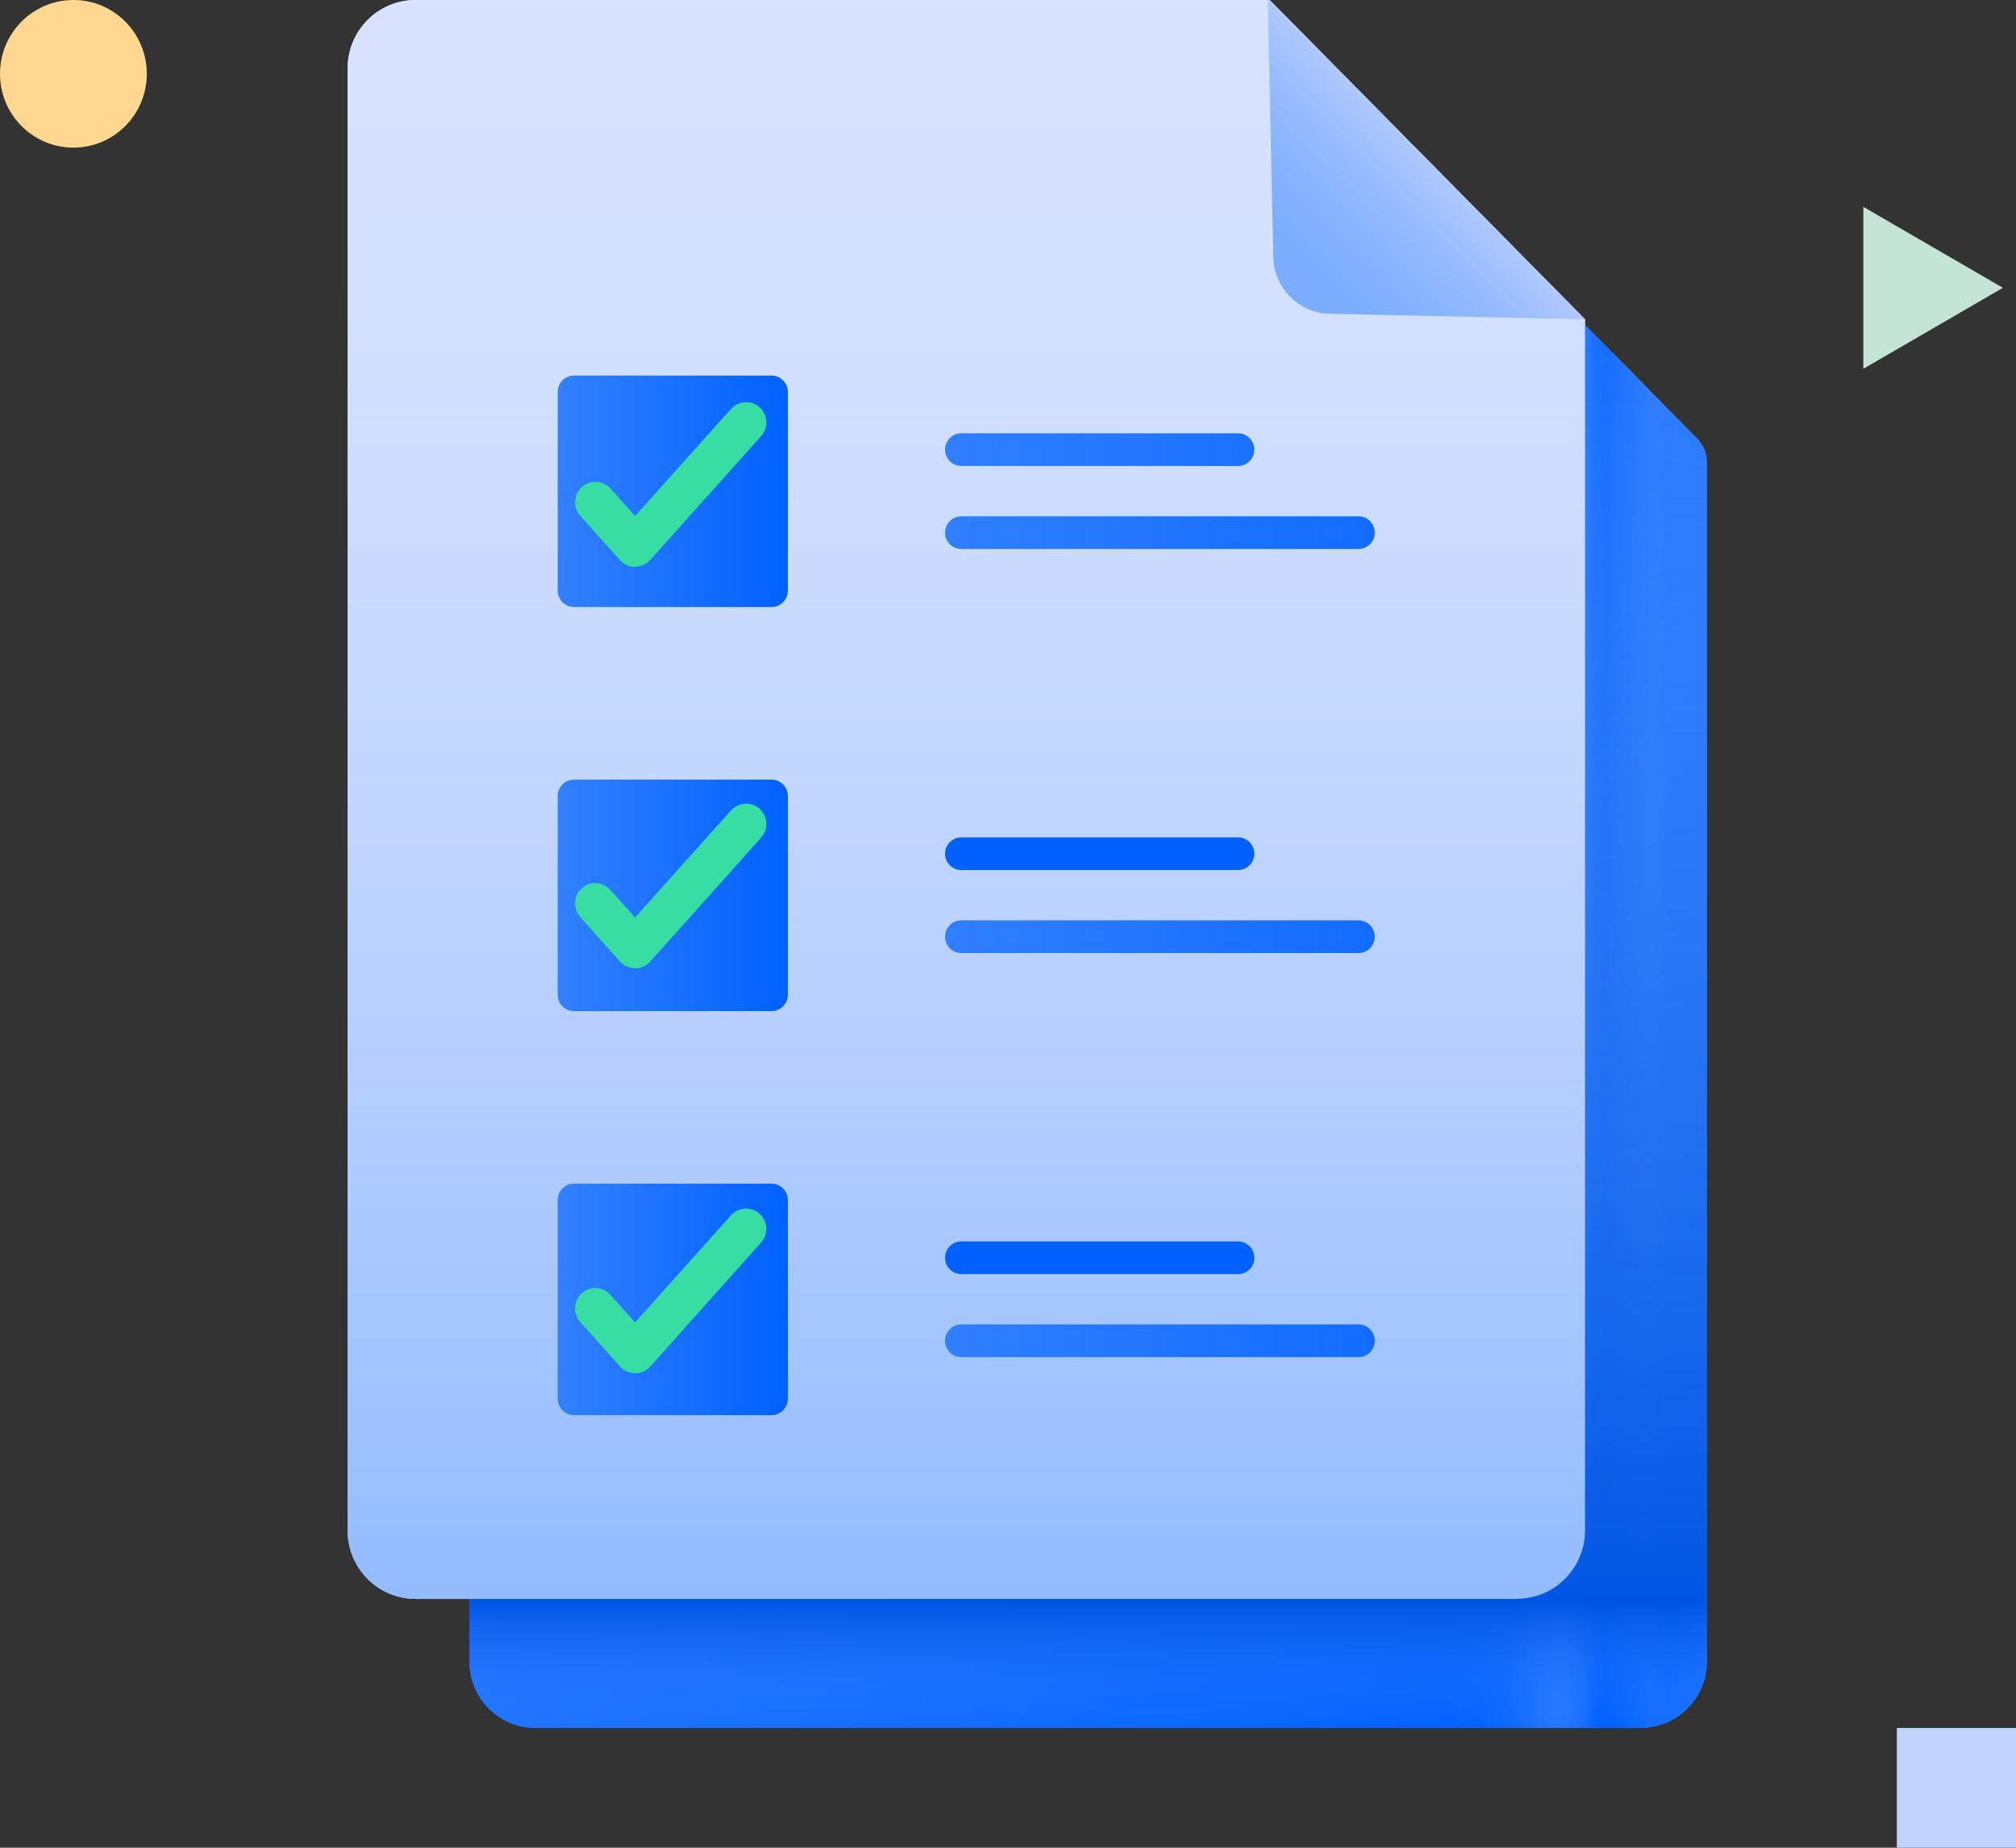 <svg width="156" height="143" viewBox="0 0 156 143" fill="none" xmlns="http://www.w3.org/2000/svg">
<rect x="0" y="0" width="156" height="143" fill="#333333" stroke="none"/>
<g clip-path="url(#clip0_1_338)">
<path d="M126.973 133.726H41.423C38.611 133.726 36.328 131.43 36.328 128.601V9.984H107.673L131.329 33.945C131.803 34.433 132.079 35.087 132.079 35.764V128.59C132.079 131.419 129.796 133.715 126.984 133.715L126.973 133.726Z" fill="url(#paint0_linear_1_338)"/>
<path d="M125.704 34.555C128.02 34.61 129.211 31.804 127.579 30.151L107.661 9.984H107.529L108.059 34.166L125.704 34.555Z" fill="url(#paint1_linear_1_338)"/>
<path d="M126.973 133.726H41.423C38.611 133.726 36.328 131.43 36.328 128.601V9.984H107.673L131.329 33.945C131.803 34.433 132.079 35.087 132.079 35.764V128.59C132.079 131.419 129.796 133.715 126.984 133.715L126.973 133.726Z" fill="url(#paint2_linear_1_338)"/>
<path d="M126.973 133.726H41.423C38.611 133.726 36.328 131.43 36.328 128.601V9.984H107.673L131.329 33.945C131.803 34.433 132.079 35.087 132.079 35.764V128.59C132.079 131.419 129.796 133.715 126.984 133.715L126.973 133.726Z" fill="url(#paint3_linear_1_338)"/>
<path d="M117.378 123.743H32.16C29.248 123.743 26.899 121.369 26.899 118.451V5.291C26.899 2.374 29.248 0 32.16 0H98.243L122.649 24.715V118.44C122.649 121.369 120.289 123.731 117.389 123.731L117.378 123.743Z" fill="url(#paint4_linear_1_338)"/>
<path d="M122.638 24.715L98.232 0H98.1L98.53 19.901C98.585 22.297 100.504 24.227 102.886 24.283L122.638 24.715Z" fill="url(#paint5_linear_1_338)"/>
<path d="M95.806 33.534H74.388C73.694 33.534 73.131 34.1 73.131 34.799C73.131 35.497 73.694 36.063 74.388 36.063H95.806C96.5 36.063 97.063 35.497 97.063 34.799C97.063 34.1 96.5 33.534 95.806 33.534Z" fill="url(#paint6_linear_1_338)"/>
<path d="M105.125 39.957H74.388C73.694 39.957 73.131 40.523 73.131 41.222C73.131 41.92 73.694 42.486 74.388 42.486H105.125C105.819 42.486 106.382 41.92 106.382 41.222C106.382 40.523 105.819 39.957 105.125 39.957Z" fill="url(#paint7_linear_1_338)"/>
<path d="M95.806 64.805H74.388C73.694 64.805 73.131 65.371 73.131 66.07C73.131 66.768 73.694 67.335 74.388 67.335H95.806C96.5 67.335 97.063 66.768 97.063 66.07C97.063 65.371 96.5 64.805 95.806 64.805Z" fill="url(#paint8_linear_1_338)"/>
<path d="M105.125 71.228H74.388C73.694 71.228 73.131 71.794 73.131 72.493C73.131 73.191 73.694 73.757 74.388 73.757H105.125C105.819 73.757 106.382 73.191 106.382 72.493C106.382 71.794 105.819 71.228 105.125 71.228Z" fill="url(#paint9_linear_1_338)"/>
<path d="M95.806 96.077H74.388C73.694 96.077 73.131 96.643 73.131 97.341C73.131 98.04 73.694 98.606 74.388 98.606H95.806C96.5 98.606 97.063 98.04 97.063 97.341C97.063 96.643 96.5 96.077 95.806 96.077Z" fill="url(#paint10_linear_1_338)"/>
<path d="M105.125 102.499H74.388C73.694 102.499 73.131 103.066 73.131 103.764C73.131 104.462 73.694 105.029 74.388 105.029H105.125C105.819 105.029 106.382 104.462 106.382 103.764C106.382 103.066 105.819 102.499 105.125 102.499Z" fill="url(#paint11_linear_1_338)"/>
<path d="M59.698 29.064H44.423C43.723 29.064 43.155 29.635 43.155 30.339V45.703C43.155 46.408 43.723 46.979 44.423 46.979H59.698C60.398 46.979 60.966 46.408 60.966 45.703V30.339C60.966 29.635 60.398 29.064 59.698 29.064Z" fill="white"/>
<path d="M59.698 60.335H44.423C43.723 60.335 43.155 60.906 43.155 61.611V76.974C43.155 77.679 43.723 78.25 44.423 78.25H59.698C60.398 78.25 60.966 77.679 60.966 76.974V61.611C60.966 60.906 60.398 60.335 59.698 60.335Z" fill="white"/>
<path d="M59.698 91.606H44.423C43.723 91.606 43.155 92.177 43.155 92.882V108.246C43.155 108.95 43.723 109.521 44.423 109.521H59.698C60.398 109.521 60.966 108.95 60.966 108.246V92.882C60.966 92.177 60.398 91.606 59.698 91.606Z" fill="white"/>
<path d="M46.078 36.075L50.842 40.867L64.165 27.466" stroke="#00C486" stroke-width="2.35" stroke-linecap="round" stroke-linejoin="round"/>
<path d="M46.078 67.989L50.842 72.77L64.165 59.37" stroke="#00C486" stroke-width="2.35" stroke-linecap="round" stroke-linejoin="round"/>
<path d="M46.078 99.893L50.842 104.685L64.165 91.284" stroke="#00C486" stroke-width="2.35" stroke-linecap="round" stroke-linejoin="round"/>
<path d="M126.973 133.726H41.423C38.611 133.726 36.328 131.43 36.328 128.601V9.984H107.673L131.329 33.945C131.803 34.433 132.079 35.087 132.079 35.764V128.59C132.079 131.419 129.796 133.715 126.984 133.715L126.973 133.726Z" fill="url(#paint12_linear_1_338)"/>
<path d="M126.973 133.726H41.423C38.611 133.726 36.328 131.43 36.328 128.601V9.984H107.673L131.329 33.945C131.803 34.433 132.079 35.087 132.079 35.764V128.59C132.079 131.419 129.796 133.715 126.984 133.715L126.973 133.726Z" fill="url(#paint13_linear_1_338)"/>
<path d="M126.973 133.726H41.423C38.611 133.726 36.328 131.43 36.328 128.601V9.984H107.673L131.329 33.945C131.803 34.433 132.079 35.087 132.079 35.764V128.59C132.079 131.419 129.796 133.715 126.984 133.715L126.973 133.726Z" fill="url(#paint14_linear_1_338)"/>
<path d="M117.378 123.743H32.16C29.248 123.743 26.899 121.369 26.899 118.451V5.291C26.899 2.374 29.248 0 32.16 0H98.243L122.649 24.715V118.44C122.649 121.369 120.289 123.731 117.389 123.731L117.378 123.743Z" fill="url(#paint15_linear_1_338)"/>
<path d="M122.638 24.715L98.232 0H98.1L98.53 19.901C98.585 22.297 100.504 24.227 102.886 24.283L122.638 24.715Z" fill="url(#paint16_linear_1_338)"/>
<path d="M95.806 33.534H74.388C73.694 33.534 73.131 34.1 73.131 34.799C73.131 35.497 73.694 36.063 74.388 36.063H95.806C96.5 36.063 97.063 35.497 97.063 34.799C97.063 34.1 96.5 33.534 95.806 33.534Z" fill="url(#paint17_linear_1_338)"/>
<path d="M105.125 39.957H74.388C73.694 39.957 73.131 40.523 73.131 41.222C73.131 41.92 73.694 42.486 74.388 42.486H105.125C105.819 42.486 106.382 41.92 106.382 41.222C106.382 40.523 105.819 39.957 105.125 39.957Z" fill="url(#paint18_linear_1_338)"/>
<path d="M95.806 64.805H74.388C73.694 64.805 73.131 65.371 73.131 66.07C73.131 66.768 73.694 67.335 74.388 67.335H95.806C96.5 67.335 97.063 66.768 97.063 66.07C97.063 65.371 96.5 64.805 95.806 64.805Z" fill="url(#paint19_linear_1_338)"/>
<path d="M105.125 71.228H74.388C73.694 71.228 73.131 71.794 73.131 72.493C73.131 73.191 73.694 73.757 74.388 73.757H105.125C105.819 73.757 106.382 73.191 106.382 72.493C106.382 71.794 105.819 71.228 105.125 71.228Z" fill="url(#paint20_linear_1_338)"/>
<path d="M95.806 96.077H74.388C73.694 96.077 73.131 96.643 73.131 97.341C73.131 98.04 73.694 98.606 74.388 98.606H95.806C96.5 98.606 97.063 98.04 97.063 97.341C97.063 96.643 96.5 96.077 95.806 96.077Z" fill="url(#paint21_linear_1_338)"/>
<path d="M105.125 102.499H74.388C73.694 102.499 73.131 103.066 73.131 103.764C73.131 104.462 73.694 105.029 74.388 105.029H105.125C105.819 105.029 106.382 104.462 106.382 103.764C106.382 103.066 105.819 102.499 105.125 102.499Z" fill="url(#paint22_linear_1_338)"/>
<path d="M59.698 29.064H44.423C43.723 29.064 43.155 29.635 43.155 30.339V45.703C43.155 46.408 43.723 46.979 44.423 46.979H59.698C60.398 46.979 60.966 46.408 60.966 45.703V30.339C60.966 29.635 60.398 29.064 59.698 29.064Z" fill="url(#paint23_linear_1_338)"/>
<path d="M59.698 60.335H44.423C43.723 60.335 43.155 60.906 43.155 61.611V76.974C43.155 77.679 43.723 78.25 44.423 78.25H59.698C60.398 78.25 60.966 77.679 60.966 76.974V61.611C60.966 60.906 60.398 60.335 59.698 60.335Z" fill="url(#paint24_linear_1_338)"/>
<path d="M59.698 91.606H44.423C43.723 91.606 43.155 92.177 43.155 92.882V108.246C43.155 108.95 43.723 109.521 44.423 109.521H59.698C60.398 109.521 60.966 108.95 60.966 108.246V92.882C60.966 92.177 60.398 91.606 59.698 91.606Z" fill="url(#paint25_linear_1_338)"/>
<path d="M49.144 43.873C48.702 43.873 48.272 43.684 47.974 43.352L44.909 39.924C44.324 39.28 44.379 38.282 45.019 37.694C45.658 37.106 46.651 37.162 47.236 37.805L49.144 39.935L56.566 31.648C57.15 31.005 58.143 30.95 58.783 31.526C59.422 32.103 59.477 33.113 58.893 33.756L50.313 43.34C50.015 43.673 49.596 43.862 49.144 43.862V43.873Z" fill="#37DDA3"/>
<path d="M49.144 74.933C48.702 74.933 48.272 74.745 47.974 74.412L44.909 70.984C44.324 70.341 44.379 69.342 45.019 68.754C45.658 68.166 46.651 68.222 47.236 68.876L49.144 71.006L56.566 62.72C57.15 62.077 58.143 62.021 58.783 62.598C59.422 63.186 59.477 64.184 58.893 64.828L50.313 74.423C50.015 74.756 49.596 74.944 49.144 74.944V74.933Z" fill="#37DDA3"/>
<path d="M49.144 106.271C48.702 106.271 48.272 106.082 47.974 105.75L44.909 102.322C44.324 101.679 44.379 100.68 45.019 100.092C45.658 99.504 46.651 99.56 47.236 100.214L49.144 102.344L56.566 94.058C57.15 93.414 58.143 93.359 58.783 93.936C59.422 94.523 59.477 95.522 58.893 96.165L50.313 105.761C50.015 106.094 49.596 106.282 49.144 106.282V106.271Z" fill="#37DDA3"/>
<path d="M154.985 22.275L144.188 16.007V28.542L154.985 22.275Z" fill="#C4E5D6"/>
<path d="M5.68 11.426C8.817 11.426 11.36 8.868 11.36 5.713C11.36 2.558 8.817 0 5.68 0C2.543 0 0 2.558 0 5.713C0 8.868 2.543 11.426 5.68 11.426Z" fill="#FFD791"/>
<path d="M156 133.726H146.78V143H156V133.726Z" fill="#C2D2FF"/>
</g>
<defs>
<linearGradient id="paint0_linear_1_338" x1="25.465" y1="37.517" x2="322.443" y2="246.31" gradientUnits="userSpaceOnUse">
<stop offset="0.08" stop-color="#3280FF"/>
<stop offset="0.37" stop-color="#0061FF"/>
<stop offset="0.39" stop-color="#1A71FF"/>
<stop offset="0.43" stop-color="#3A85FF"/>
<stop offset="0.47" stop-color="#5596FF"/>
<stop offset="0.52" stop-color="#6BA3FF"/>
<stop offset="0.57" stop-color="#7CAEFF"/>
<stop offset="0.64" stop-color="#88B5FF"/>
<stop offset="0.74" stop-color="#8FB9FF"/>
<stop offset="1" stop-color="#91BBFF"/>
</linearGradient>
<linearGradient id="paint1_linear_1_338" x1="130.017" y1="9.917" x2="106.572" y2="32.2" gradientUnits="userSpaceOnUse">
<stop offset="0.19" stop-color="#007EFF"/>
<stop offset="0.24" stop-color="#248FFF"/>
<stop offset="0.31" stop-color="#54A5FF"/>
<stop offset="0.39" stop-color="#7DB8FF"/>
<stop offset="0.47" stop-color="#9EC7FF"/>
<stop offset="0.55" stop-color="#B8D3FF"/>
<stop offset="0.63" stop-color="#CADCFF"/>
<stop offset="0.71" stop-color="#D5E1FF"/>
<stop offset="0.81" stop-color="#D9E3FF"/>
</linearGradient>
<linearGradient id="paint2_linear_1_338" x1="131.925" y1="71.849" x2="36.902" y2="71.849" gradientUnits="userSpaceOnUse">
<stop offset="0.03" stop-color="#3280FF" stop-opacity="0"/>
<stop offset="0.04" stop-color="#297AFF" stop-opacity="0.18"/>
<stop offset="0.05" stop-color="#156EFF" stop-opacity="0.58"/>
<stop offset="0.06" stop-color="#0D69FF" stop-opacity="0.73"/>
<stop offset="0.07" stop-color="#0765FF" stop-opacity="0.85"/>
<stop offset="0.08" stop-color="#0061FF" stop-opacity="0.98"/>
<stop offset="0.09" stop-color="#0564FF" stop-opacity="0.96"/>
<stop offset="0.1" stop-color="#1F74FF" stop-opacity="0.78"/>
<stop offset="0.11" stop-color="#3783FF" stop-opacity="0.61"/>
<stop offset="0.12" stop-color="#4D90FF" stop-opacity="0.47"/>
<stop offset="0.13" stop-color="#5F9CFF" stop-opacity="0.34"/>
<stop offset="0.14" stop-color="#6FA6FF" stop-opacity="0.23"/>
<stop offset="0.15" stop-color="#7BADFF" stop-opacity="0.15"/>
<stop offset="0.16" stop-color="#85B3FF" stop-opacity="0.08"/>
<stop offset="0.18" stop-color="#8CB7FF" stop-opacity="0.03"/>
<stop offset="0.21" stop-color="#8FBAFF" stop-opacity="0"/>
<stop offset="0.28" stop-color="#91BBFF" stop-opacity="0"/>
</linearGradient>
<linearGradient id="paint3_linear_1_338" x1="84.204" y1="137.187" x2="84.204" y2="5.424" gradientUnits="userSpaceOnUse">
<stop offset="0.03" stop-color="#3280FF" stop-opacity="0"/>
<stop offset="0.06" stop-color="#1E6FF3" stop-opacity="0.39"/>
<stop offset="0.1" stop-color="#0056E3"/>
<stop offset="0.32" stop-color="#236EE9" stop-opacity="0.75"/>
<stop offset="1" stop-color="#91BBFF" stop-opacity="0"/>
</linearGradient>
<linearGradient id="paint4_linear_1_338" x1="74.774" y1="181.426" x2="74.774" y2="-4.116" gradientUnits="userSpaceOnUse">
<stop offset="0.28" stop-color="#91BBFF"/>
<stop offset="0.42" stop-color="#A2C4FF"/>
<stop offset="0.8" stop-color="#C9DAFF"/>
<stop offset="1" stop-color="#D9E3FF"/>
</linearGradient>
<linearGradient id="paint5_linear_1_338" x1="99.743" y1="22.929" x2="112.399" y2="10.49" gradientUnits="userSpaceOnUse">
<stop stop-color="#7AACFF"/>
<stop offset="0.22" stop-color="#7EAEFF"/>
<stop offset="0.47" stop-color="#8BB5FF"/>
<stop offset="0.73" stop-color="#A2C1FF"/>
<stop offset="0.99" stop-color="#C0D1FF"/>
<stop offset="1" stop-color="#C2D2FF"/>
</linearGradient>
<linearGradient id="paint6_linear_1_338" x1="70.749" y1="34.81" x2="126.278" y2="34.81" gradientUnits="userSpaceOnUse">
<stop stop-color="#3280FF"/>
<stop offset="1" stop-color="#0061FF"/>
</linearGradient>
<linearGradient id="paint7_linear_1_338" x1="70.749" y1="41.222" x2="126.278" y2="41.222" gradientUnits="userSpaceOnUse">
<stop stop-color="#3280FF"/>
<stop offset="1" stop-color="#0061FF"/>
</linearGradient>
<linearGradient id="paint8_linear_1_338" x1="-1.55528e-05" y1="66.07" x2="1.103" y2="66.07" gradientUnits="userSpaceOnUse">
<stop stop-color="#3280FF"/>
<stop offset="1" stop-color="#0061FF"/>
</linearGradient>
<linearGradient id="paint9_linear_1_338" x1="70.749" y1="72.493" x2="126.278" y2="72.493" gradientUnits="userSpaceOnUse">
<stop stop-color="#3280FF"/>
<stop offset="1" stop-color="#0061FF"/>
</linearGradient>
<linearGradient id="paint10_linear_1_338" x1="-1.55528e-05" y1="97.341" x2="1.103" y2="97.341" gradientUnits="userSpaceOnUse">
<stop stop-color="#3280FF"/>
<stop offset="1" stop-color="#0061FF"/>
</linearGradient>
<linearGradient id="paint11_linear_1_338" x1="70.749" y1="103.764" x2="126.278" y2="103.764" gradientUnits="userSpaceOnUse">
<stop stop-color="#3280FF"/>
<stop offset="1" stop-color="#0061FF"/>
</linearGradient>
<linearGradient id="paint12_linear_1_338" x1="25.465" y1="37.517" x2="322.443" y2="246.31" gradientUnits="userSpaceOnUse">
<stop offset="0.08" stop-color="#3280FF"/>
<stop offset="0.37" stop-color="#0061FF"/>
<stop offset="0.39" stop-color="#1A71FF"/>
<stop offset="0.43" stop-color="#3A85FF"/>
<stop offset="0.47" stop-color="#5596FF"/>
<stop offset="0.52" stop-color="#6BA3FF"/>
<stop offset="0.57" stop-color="#7CAEFF"/>
<stop offset="0.64" stop-color="#88B5FF"/>
<stop offset="0.74" stop-color="#8FB9FF"/>
<stop offset="1" stop-color="#91BBFF"/>
</linearGradient>
<linearGradient id="paint13_linear_1_338" x1="131.925" y1="71.849" x2="36.902" y2="71.849" gradientUnits="userSpaceOnUse">
<stop offset="0.03" stop-color="#3280FF" stop-opacity="0"/>
<stop offset="0.04" stop-color="#297AFF" stop-opacity="0.18"/>
<stop offset="0.05" stop-color="#156EFF" stop-opacity="0.58"/>
<stop offset="0.06" stop-color="#0D69FF" stop-opacity="0.73"/>
<stop offset="0.07" stop-color="#0765FF" stop-opacity="0.85"/>
<stop offset="0.08" stop-color="#0061FF" stop-opacity="0.98"/>
<stop offset="0.09" stop-color="#0564FF" stop-opacity="0.96"/>
<stop offset="0.1" stop-color="#1F74FF" stop-opacity="0.78"/>
<stop offset="0.11" stop-color="#3783FF" stop-opacity="0.61"/>
<stop offset="0.12" stop-color="#4D90FF" stop-opacity="0.47"/>
<stop offset="0.13" stop-color="#5F9CFF" stop-opacity="0.34"/>
<stop offset="0.14" stop-color="#6FA6FF" stop-opacity="0.23"/>
<stop offset="0.15" stop-color="#7BADFF" stop-opacity="0.15"/>
<stop offset="0.16" stop-color="#85B3FF" stop-opacity="0.08"/>
<stop offset="0.18" stop-color="#8CB7FF" stop-opacity="0.03"/>
<stop offset="0.21" stop-color="#8FBAFF" stop-opacity="0"/>
<stop offset="0.28" stop-color="#91BBFF" stop-opacity="0"/>
</linearGradient>
<linearGradient id="paint14_linear_1_338" x1="84.204" y1="137.187" x2="84.204" y2="5.424" gradientUnits="userSpaceOnUse">
<stop offset="0.03" stop-color="#3280FF" stop-opacity="0"/>
<stop offset="0.06" stop-color="#1E6FF3" stop-opacity="0.39"/>
<stop offset="0.1" stop-color="#0056E3"/>
<stop offset="0.32" stop-color="#236EE9" stop-opacity="0.75"/>
<stop offset="1" stop-color="#91BBFF" stop-opacity="0"/>
</linearGradient>
<linearGradient id="paint15_linear_1_338" x1="74.774" y1="181.426" x2="74.774" y2="-4.116" gradientUnits="userSpaceOnUse">
<stop offset="0.3" stop-color="#91BBFF"/>
<stop offset="0.48" stop-color="#ADCAFF"/>
<stop offset="0.67" stop-color="#C5D8FF"/>
<stop offset="0.85" stop-color="#D3E0FF"/>
<stop offset="1" stop-color="#D9E3FF"/>
</linearGradient>
<linearGradient id="paint16_linear_1_338" x1="99.743" y1="22.929" x2="112.399" y2="10.49" gradientUnits="userSpaceOnUse">
<stop stop-color="#7AACFF"/>
<stop offset="0.22" stop-color="#7EAEFF"/>
<stop offset="0.47" stop-color="#8BB5FF"/>
<stop offset="0.73" stop-color="#A2C1FF"/>
<stop offset="0.99" stop-color="#C0D1FF"/>
<stop offset="1" stop-color="#C2D2FF"/>
</linearGradient>
<linearGradient id="paint17_linear_1_338" x1="70.749" y1="34.81" x2="126.278" y2="34.81" gradientUnits="userSpaceOnUse">
<stop stop-color="#3280FF"/>
<stop offset="1" stop-color="#0061FF"/>
</linearGradient>
<linearGradient id="paint18_linear_1_338" x1="70.749" y1="41.222" x2="126.278" y2="41.222" gradientUnits="userSpaceOnUse">
<stop stop-color="#3280FF"/>
<stop offset="1" stop-color="#0061FF"/>
</linearGradient>
<linearGradient id="paint19_linear_1_338" x1="-1.55528e-05" y1="66.07" x2="1.103" y2="66.07" gradientUnits="userSpaceOnUse">
<stop stop-color="#3280FF"/>
<stop offset="1" stop-color="#0061FF"/>
</linearGradient>
<linearGradient id="paint20_linear_1_338" x1="70.749" y1="72.493" x2="126.278" y2="72.493" gradientUnits="userSpaceOnUse">
<stop stop-color="#3280FF"/>
<stop offset="1" stop-color="#0061FF"/>
</linearGradient>
<linearGradient id="paint21_linear_1_338" x1="-1.55528e-05" y1="97.341" x2="1.103" y2="97.341" gradientUnits="userSpaceOnUse">
<stop stop-color="#3280FF"/>
<stop offset="1" stop-color="#0061FF"/>
</linearGradient>
<linearGradient id="paint22_linear_1_338" x1="70.749" y1="103.764" x2="126.278" y2="103.764" gradientUnits="userSpaceOnUse">
<stop stop-color="#3280FF"/>
<stop offset="1" stop-color="#0061FF"/>
</linearGradient>
<linearGradient id="paint23_linear_1_338" x1="43.155" y1="38.016" x2="60.955" y2="38.016" gradientUnits="userSpaceOnUse">
<stop stop-color="#3280FF"/>
<stop offset="1" stop-color="#0061FF"/>
</linearGradient>
<linearGradient id="paint24_linear_1_338" x1="43.155" y1="69.287" x2="60.955" y2="69.287" gradientUnits="userSpaceOnUse">
<stop stop-color="#3280FF"/>
<stop offset="1" stop-color="#0061FF"/>
</linearGradient>
<linearGradient id="paint25_linear_1_338" x1="43.155" y1="100.558" x2="60.955" y2="100.558" gradientUnits="userSpaceOnUse">
<stop stop-color="#3280FF"/>
<stop offset="1" stop-color="#0061FF"/>
</linearGradient>
<clipPath id="clip0_1_338">
<rect width="156" height="143" fill="white"/>
</clipPath>
</defs>
</svg>

